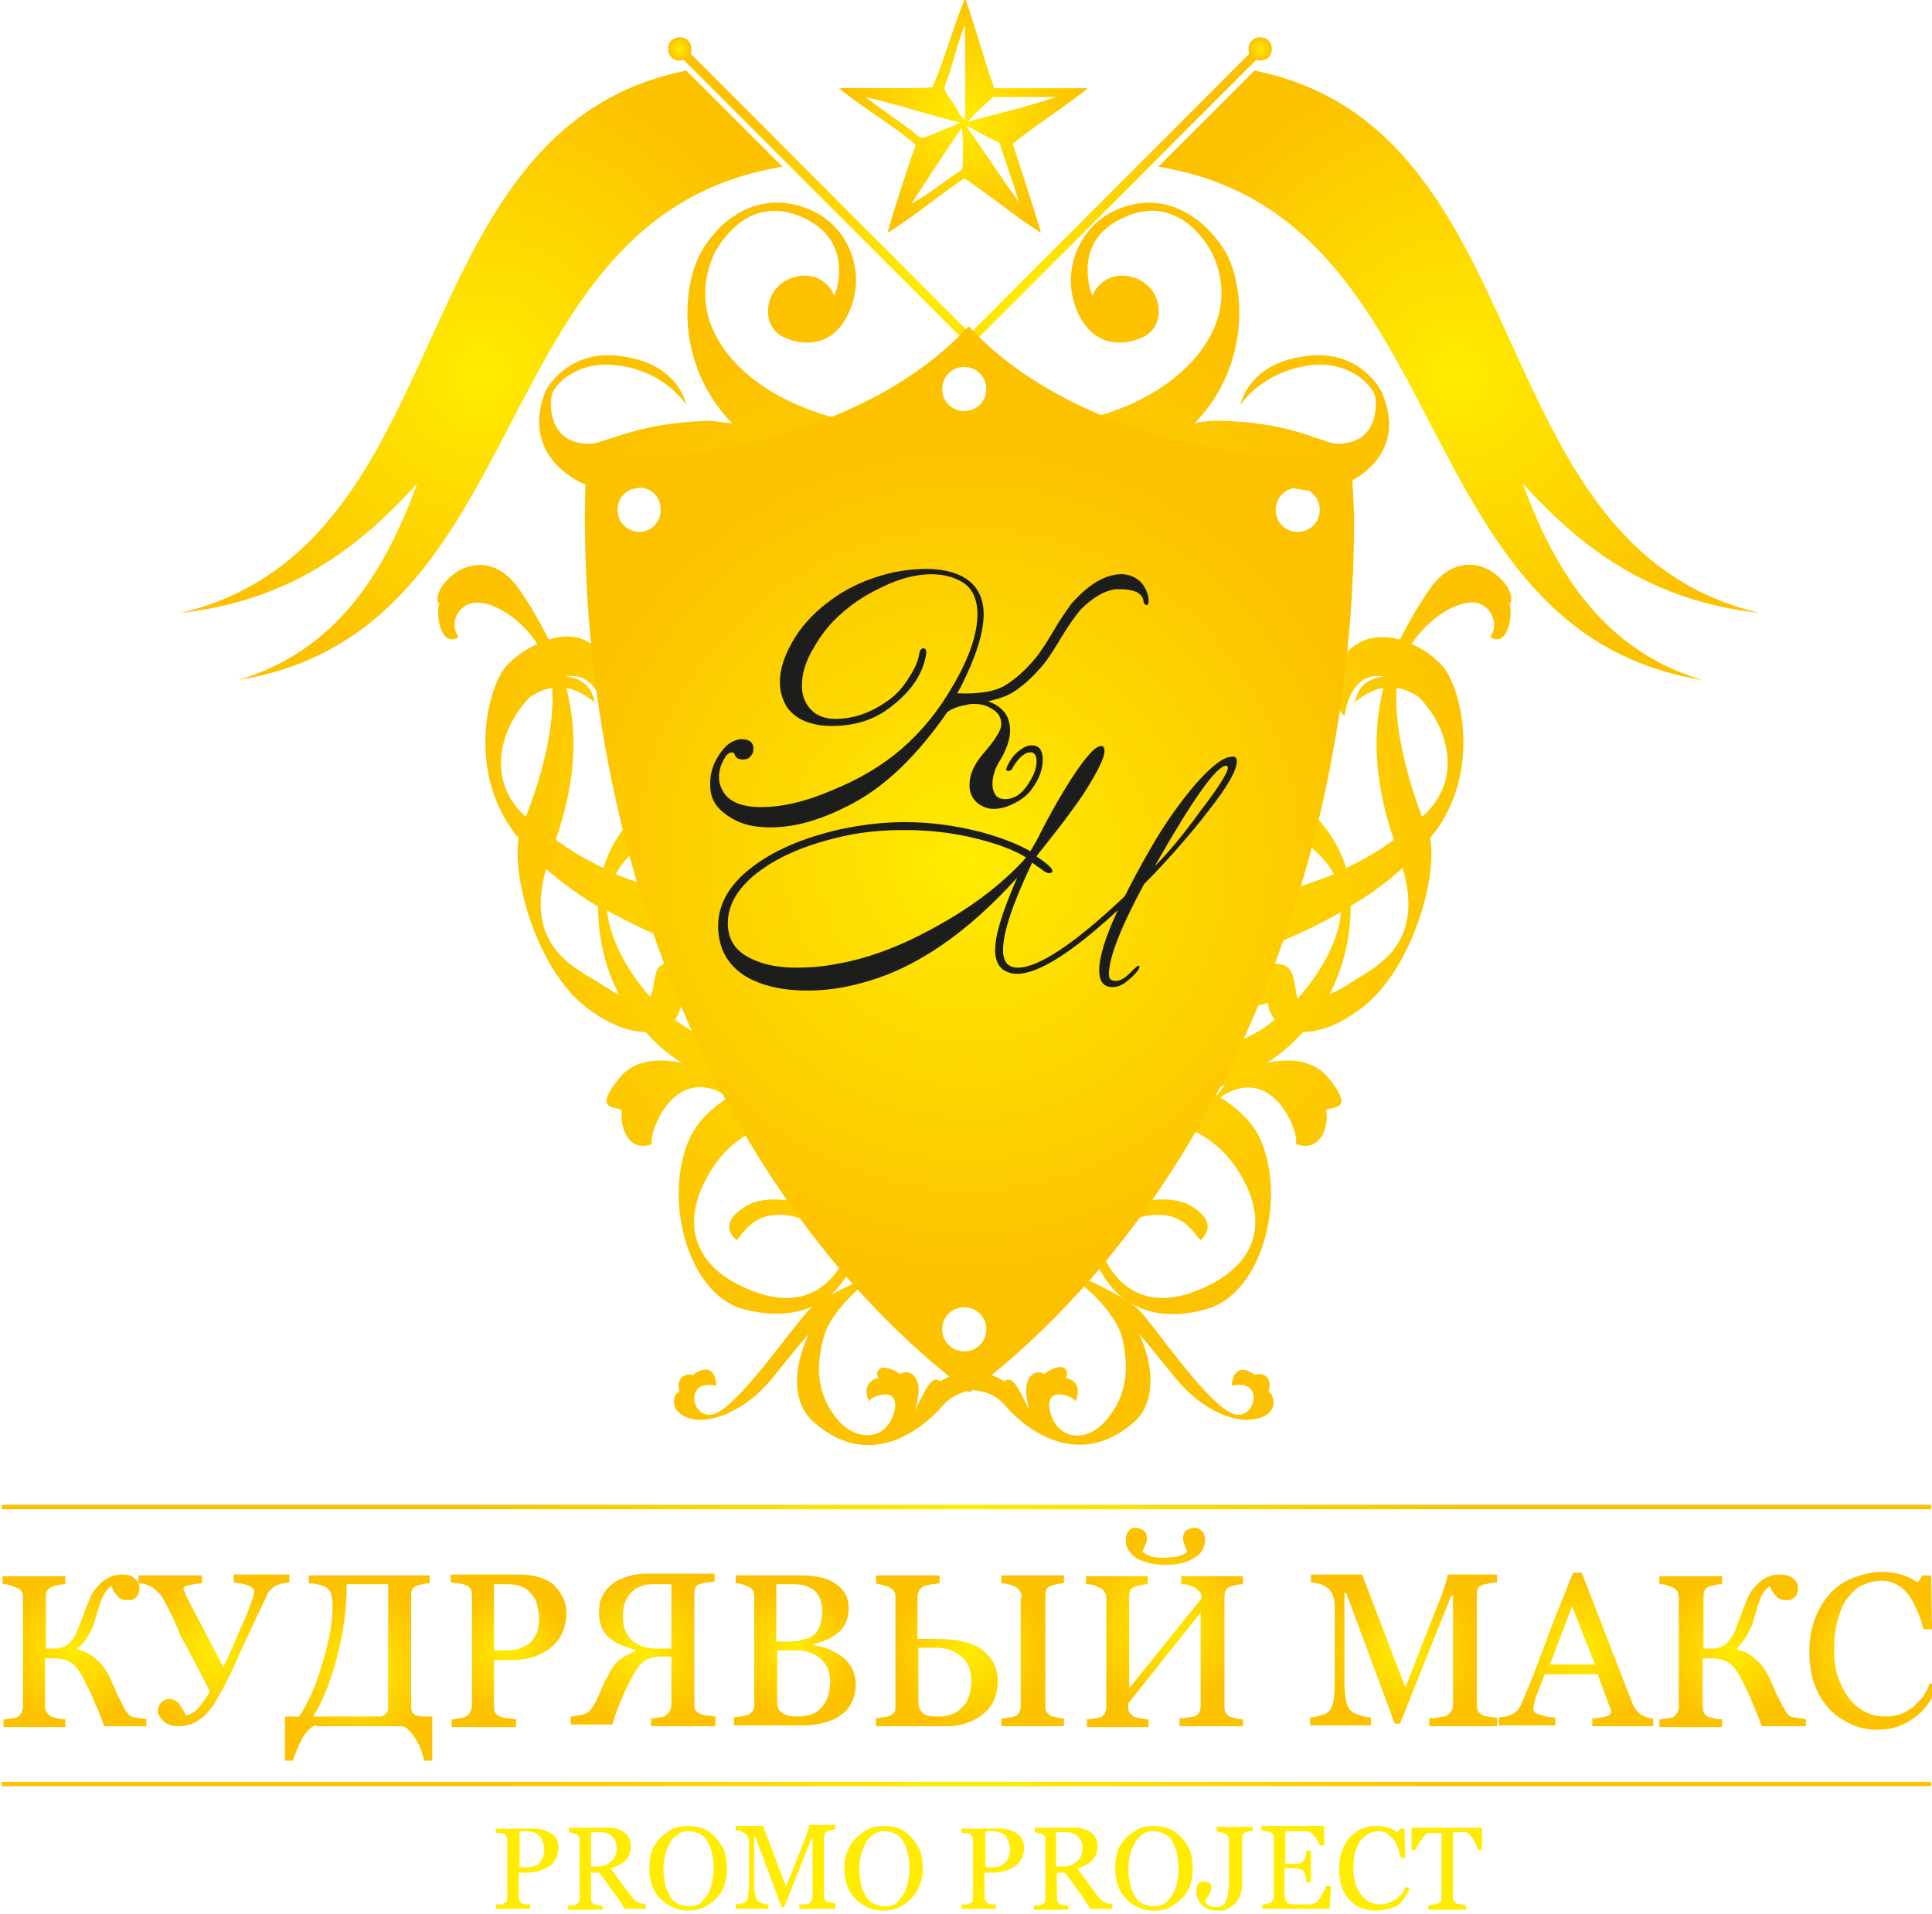 <?xml version="1.0" encoding="UTF-8"?> <!-- Generator: Adobe Illustrator 22.1.0, SVG Export Plug-In . SVG Version: 6.00 Build 0) --> <svg xmlns="http://www.w3.org/2000/svg" xmlns:xlink="http://www.w3.org/1999/xlink" id="Layer_1" x="0px" y="0px" viewBox="0 0 219 217" style="enable-background:new 0 0 219 217;" xml:space="preserve"> <style type="text/css"> .st0{fill-rule:evenodd;clip-rule:evenodd;fill:url(#SVGID_1_);} .st1{fill-rule:evenodd;clip-rule:evenodd;fill:url(#SVGID_2_);} .st2{fill-rule:evenodd;clip-rule:evenodd;fill:url(#SVGID_3_);} .st3{fill-rule:evenodd;clip-rule:evenodd;fill:url(#SVGID_4_);} .st4{fill-rule:evenodd;clip-rule:evenodd;fill:url(#SVGID_5_);} .st5{fill-rule:evenodd;clip-rule:evenodd;fill:url(#SVGID_6_);} .st6{fill-rule:evenodd;clip-rule:evenodd;fill:url(#SVGID_7_);} .st7{fill-rule:evenodd;clip-rule:evenodd;fill:url(#SVGID_8_);} .st8{fill-rule:evenodd;clip-rule:evenodd;fill:url(#SVGID_9_);} .st9{fill-rule:evenodd;clip-rule:evenodd;fill:url(#SVGID_10_);} .st10{fill-rule:evenodd;clip-rule:evenodd;fill:url(#SVGID_11_);} .st11{fill-rule:evenodd;clip-rule:evenodd;fill:url(#SVGID_12_);} .st12{fill-rule:evenodd;clip-rule:evenodd;fill:url(#SVGID_13_);} .st13{fill-rule:evenodd;clip-rule:evenodd;fill:url(#SVGID_14_);} .st14{fill-rule:evenodd;clip-rule:evenodd;fill:url(#SVGID_15_);} .st15{fill-rule:evenodd;clip-rule:evenodd;fill:url(#SVGID_16_);} .st16{fill-rule:evenodd;clip-rule:evenodd;fill:url(#SVGID_17_);} .st17{fill-rule:evenodd;clip-rule:evenodd;fill:url(#SVGID_18_);} .st18{fill-rule:evenodd;clip-rule:evenodd;fill:url(#SVGID_19_);} .st19{fill-rule:evenodd;clip-rule:evenodd;fill:url(#SVGID_20_);} .st20{fill-rule:evenodd;clip-rule:evenodd;fill:url(#SVGID_21_);} .st21{fill-rule:evenodd;clip-rule:evenodd;fill:url(#SVGID_22_);} .st22{fill-rule:evenodd;clip-rule:evenodd;fill:#1D1D1B;} .st23{fill-rule:evenodd;clip-rule:evenodd;fill:url(#SVGID_23_);} .st24{fill-rule:evenodd;clip-rule:evenodd;fill:#FFEC00;} </style> <g> <radialGradient id="SVGID_1_" cx="113.322" cy="202.219" r="56.961" gradientTransform="matrix(0.978 0 0 1 -1.23 0)" gradientUnits="userSpaceOnUse"> <stop offset="0" style="stop-color:#FFEC00"></stop> <stop offset="1" style="stop-color:#FCC200"></stop> </radialGradient> <rect x="0.2" y="202" class="st0" width="218.7" height="0.5"></rect> </g> <radialGradient id="SVGID_2_" cx="8.404" cy="187.077" r="8.214" gradientUnits="userSpaceOnUse"> <stop offset="0" style="stop-color:#FFEC00"></stop> <stop offset="1" style="stop-color:#FCC200"></stop> </radialGradient> <path class="st1" d="M16.5,195.7h-4.7c-0.3-0.9-0.6-1.8-1-2.5c-0.3-0.8-0.6-1.5-1-2.2c-0.5-1.2-1.1-2-1.6-2.4 c-0.5-0.4-1.3-0.6-2.2-0.6H5.1v5.4c0,0.3,0,0.5,0.2,0.7c0.1,0.2,0.3,0.4,0.5,0.5c0.1,0.1,0.4,0.1,0.7,0.2c0.3,0.1,0.6,0.1,0.9,0.1 v0.9H0.4v-0.9c0.2,0,0.5,0,0.8-0.1c0.4,0,0.6-0.1,0.7-0.1c0.2-0.1,0.4-0.3,0.5-0.5c0.1-0.2,0.2-0.4,0.2-0.7v-12.3 c0-0.3,0-0.5-0.1-0.7c-0.1-0.2-0.3-0.4-0.6-0.5c-0.2-0.1-0.5-0.2-0.8-0.3c-0.3-0.1-0.6-0.1-0.8-0.1v-0.9h7.1v0.9 c-0.2,0-0.5,0-0.8,0.1c-0.3,0.1-0.6,0.1-0.7,0.2c-0.3,0.1-0.5,0.3-0.6,0.5c-0.1,0.2-0.1,0.5-0.1,0.7v5.8h1.1c0.3,0,0.6-0.1,0.9-0.2 c0.3-0.1,0.6-0.3,0.8-0.6c0.3-0.3,0.6-0.8,0.8-1.3c0.2-0.5,0.4-1.1,0.7-1.8c0.2-0.7,0.5-1.3,0.7-1.8c0.2-0.6,0.6-1.1,1.1-1.6 c0.3-0.3,0.7-0.6,1.1-0.8c0.4-0.2,0.9-0.3,1.4-0.3c0.3,0,0.6,0,0.9,0.1c0.2,0.1,0.5,0.2,0.6,0.4c0.2,0.1,0.3,0.3,0.4,0.5 c0.1,0.2,0.1,0.4,0.1,0.6c0,0.2,0,0.3-0.1,0.5c-0.1,0.2-0.1,0.3-0.2,0.4c-0.1,0.1-0.2,0.2-0.4,0.3c-0.1,0.1-0.3,0.1-0.6,0.1 c-0.3,0-0.5,0-0.7-0.1c-0.2-0.1-0.4-0.2-0.5-0.4c-0.1-0.1-0.3-0.3-0.4-0.5c-0.1-0.2-0.2-0.4-0.3-0.6c-0.2,0.2-0.4,0.3-0.6,0.6 c-0.1,0.2-0.3,0.5-0.4,0.7c-0.1,0.3-0.2,0.5-0.3,0.8c-0.1,0.3-0.2,0.6-0.3,1c-0.1,0.3-0.2,0.6-0.3,1c-0.1,0.4-0.3,0.7-0.4,1 c-0.2,0.3-0.4,0.7-0.6,1c-0.2,0.3-0.5,0.7-0.9,0.9v0.2c0.9,0.2,1.6,0.6,2.2,1.2c0.6,0.5,1.1,1.2,1.5,2.1c0.2,0.5,0.5,1,0.7,1.6 c0.3,0.6,0.5,1,0.7,1.4c0.2,0.5,0.5,0.9,0.7,1.1c0.2,0.2,0.5,0.3,0.7,0.3c0.2,0,0.4,0.1,0.7,0.1c0.2,0,0.5,0.1,0.6,0.1V195.7z"></path> <radialGradient id="SVGID_3_" cx="24.314" cy="187.27" r="8.717" gradientUnits="userSpaceOnUse"> <stop offset="0" style="stop-color:#FFEC00"></stop> <stop offset="1" style="stop-color:#FCC200"></stop> </radialGradient> <path class="st2" d="M18.4,181.1c-0.1-0.2-0.3-0.4-0.5-0.6c-0.2-0.2-0.4-0.4-0.7-0.6c-0.2-0.1-0.5-0.2-0.7-0.3 c-0.3-0.1-0.5-0.1-0.8-0.1v-0.9h7.2v0.9c-0.5,0-1,0.1-1.4,0.2c-0.5,0.1-0.7,0.2-0.7,0.4c0,0.1,0,0.2,0.1,0.3 c0.1,0.1,0.1,0.2,0.1,0.3c0.3,0.6,0.8,1.6,1.5,2.9c0.7,1.3,1.6,3.1,2.8,5.4c0.5-1,1-2.1,1.5-3.3c0.5-1.2,1-2.2,1.3-3 c0.3-0.8,0.5-1.4,0.6-1.7c0.1-0.3,0.1-0.5,0.1-0.6c0-0.2-0.1-0.3-0.2-0.4c-0.2-0.1-0.3-0.2-0.6-0.3c-0.2-0.1-0.5-0.1-0.7-0.2 c-0.3,0-0.5-0.1-0.8-0.1v-0.9h6.3v0.9c-0.2,0-0.5,0.1-0.8,0.1c-0.3,0.1-0.6,0.2-0.8,0.3c-0.3,0.2-0.5,0.4-0.7,0.6 c-0.2,0.2-0.3,0.6-0.5,1c-0.6,1.3-1.4,2.9-2.3,4.9c-0.9,2-1.6,3.6-2.1,4.5c-0.5,1-1,1.8-1.4,2.5c-0.5,0.6-0.9,1.2-1.4,1.5 c-0.5,0.4-0.9,0.6-1.3,0.7c-0.4,0.1-0.8,0.2-1.3,0.2c-0.6,0-1.2-0.2-1.6-0.5c-0.4-0.4-0.7-0.8-0.7-1.2c0-0.4,0.1-0.7,0.4-1 c0.2-0.3,0.6-0.4,0.9-0.4c0.3,0,0.5,0.1,0.7,0.2c0.2,0.1,0.4,0.3,0.5,0.5c0.1,0.2,0.3,0.4,0.4,0.6c0.1,0.2,0.2,0.4,0.3,0.6 c0.6-0.2,1.1-0.5,1.5-1c0.4-0.5,0.8-1.1,1.2-1.7c-1-2-2.1-4.1-3.3-6.3C19.6,183.2,18.8,181.8,18.4,181.1z"></path> <radialGradient id="SVGID_4_" cx="40.627" cy="189.133" r="8.725" gradientUnits="userSpaceOnUse"> <stop offset="0" style="stop-color:#FFEC00"></stop> <stop offset="1" style="stop-color:#FCC200"></stop> </radialGradient> <path class="st3" d="M35.9,195.6c-0.3,0-0.6,0.2-0.9,0.5c-0.3,0.3-0.6,0.7-0.8,1.1c-0.2,0.4-0.4,0.8-0.6,1.3 c-0.2,0.5-0.3,0.8-0.4,1.1h-0.9v-5h1.6c1-1.5,1.9-3.4,2.6-5.9c0.8-2.5,1.2-4.7,1.2-6.7c0-0.6-0.1-1.1-0.2-1.4 c-0.1-0.3-0.3-0.5-0.6-0.7c-0.2-0.1-0.5-0.2-1-0.3c-0.4-0.1-0.7-0.1-0.9-0.1v-0.9h13.7v0.9c-0.2,0-0.5,0-0.8,0.1 c-0.3,0.1-0.6,0.1-0.7,0.2c-0.3,0.1-0.5,0.3-0.5,0.5c-0.1,0.2-0.1,0.5-0.1,0.7v12.4c0,0.4,0.1,0.8,0.3,0.9c0.2,0.2,0.6,0.3,1.1,0.3 h1v5h-0.9c-0.1-0.3-0.2-0.7-0.3-1c-0.1-0.4-0.3-0.8-0.6-1.3c-0.2-0.4-0.5-0.8-0.8-1.1c-0.3-0.3-0.6-0.5-0.9-0.5H35.9L35.9,195.6z M44,193.5L44,193.5v-13.9h-4.7c0,2.9-0.4,5.6-1.1,8.3c-0.7,2.7-1.6,4.9-2.7,6.7h7.4c0.4,0,0.7-0.1,0.8-0.3 C43.9,194.2,44,193.9,44,193.5z"></path> <radialGradient id="SVGID_5_" cx="57.65" cy="187.151" r="6.894" gradientUnits="userSpaceOnUse"> <stop offset="0" style="stop-color:#FFEC00"></stop> <stop offset="1" style="stop-color:#FCC200"></stop> </radialGradient> <path class="st4" d="M64.2,182.8c0,0.9-0.2,1.7-0.5,2.4c-0.3,0.7-0.8,1.2-1.4,1.7c-0.6,0.4-1.3,0.8-2,1c-0.7,0.2-1.5,0.3-2.3,0.3H56 v5.2c0,0.3,0,0.5,0.1,0.7c0.1,0.2,0.3,0.4,0.6,0.5c0.1,0.1,0.4,0.1,0.8,0.2c0.4,0,0.7,0.1,1,0.1v0.9h-7.3v-0.9c0.2,0,0.5,0,0.8-0.1 c0.4,0,0.6-0.1,0.8-0.2c0.2-0.1,0.4-0.3,0.5-0.5c0.1-0.2,0.2-0.5,0.2-0.8v-12.3c0-0.3,0-0.5-0.1-0.8c-0.1-0.2-0.3-0.4-0.6-0.5 c-0.3-0.1-0.6-0.2-0.9-0.2c-0.3,0-0.6-0.1-0.8-0.1v-0.9h7.8c1.6,0,2.9,0.4,3.8,1.1C63.7,180.6,64.2,181.6,64.2,182.8L64.2,182.8z M60.5,185.7L60.5,185.7c0.3-0.4,0.5-0.8,0.5-1.2c0.1-0.4,0.1-0.8,0.1-1.1c0-0.5-0.1-0.9-0.2-1.4c-0.1-0.5-0.3-0.9-0.6-1.2 c-0.3-0.4-0.6-0.7-1.1-0.9c-0.5-0.2-1-0.3-1.7-0.3H56v7.5h1.2c0.9,0,1.6-0.1,2.1-0.4C59.9,186.5,60.3,186.1,60.5,185.7z"></path> <radialGradient id="SVGID_6_" cx="72.82" cy="187.151" r="8.316" gradientUnits="userSpaceOnUse"> <stop offset="0" style="stop-color:#FFEC00"></stop> <stop offset="1" style="stop-color:#FCC200"></stop> </radialGradient> <path class="st5" d="M81,195.7h-7.2v-0.9c0.2,0,0.5,0,0.8-0.1c0.4,0,0.6-0.1,0.8-0.2c0.2-0.1,0.4-0.3,0.5-0.5 c0.1-0.2,0.2-0.5,0.2-0.8v-5.4h-1.1c-0.9,0-1.6,0.2-2.1,0.6c-0.5,0.4-1,1.2-1.6,2.4c-0.4,0.8-0.7,1.5-1,2.2 c-0.3,0.7-0.6,1.5-0.9,2.5h-4.7v-0.9c0.2,0,0.4,0,0.6-0.1c0.2,0,0.5-0.1,0.7-0.1c0.3-0.1,0.6-0.2,0.8-0.4c0.2-0.2,0.4-0.5,0.7-1 c0.2-0.5,0.5-1,0.7-1.6c0.3-0.6,0.5-1.1,0.7-1.4c0.4-0.8,0.8-1.4,1.3-1.8c0.5-0.4,1.1-0.7,1.8-1v-0.2c-0.6-0.1-1.1-0.3-1.6-0.5 c-0.5-0.2-0.9-0.5-1.3-0.8c-0.4-0.3-0.7-0.8-0.9-1.2c-0.2-0.5-0.3-1-0.3-1.7c0-0.7,0.1-1.4,0.4-1.9c0.3-0.6,0.7-1,1.2-1.4 c0.5-0.4,1.1-0.6,1.7-0.8c0.6-0.2,1.3-0.3,2.1-0.3H81v0.9c-0.2,0-0.5,0.1-0.9,0.1c-0.4,0.1-0.6,0.1-0.8,0.2 c-0.3,0.1-0.5,0.3-0.5,0.5c-0.1,0.2-0.1,0.5-0.1,0.7v12.3c0,0.3,0,0.5,0.1,0.7c0.1,0.2,0.3,0.4,0.6,0.5c0.1,0.1,0.4,0.1,0.8,0.2 c0.4,0,0.7,0.1,0.9,0.1V195.7L81,195.7z M76.1,186.9L76.1,186.9v-7.3H74c-1,0-1.9,0.3-2.5,1c-0.6,0.7-0.9,1.5-0.9,2.6 c0,1.2,0.3,2.1,1.1,2.8c0.7,0.6,1.6,0.9,2.8,0.9H76.1z"></path> <radialGradient id="SVGID_7_" cx="90.113" cy="187.151" r="7.185" gradientUnits="userSpaceOnUse"> <stop offset="0" style="stop-color:#FFEC00"></stop> <stop offset="1" style="stop-color:#FCC200"></stop> </radialGradient> <path class="st6" d="M95.3,187.7c0.5,0.3,0.9,0.8,1.2,1.3c0.3,0.5,0.5,1.2,0.5,2c0,0.8-0.2,1.5-0.5,2.1c-0.3,0.6-0.8,1.1-1.3,1.4 c-0.5,0.4-1.1,0.6-1.8,0.8c-0.7,0.2-1.4,0.3-2.1,0.3h-8.1v-0.9c0.2,0,0.5-0.1,0.8-0.1c0.4-0.1,0.6-0.1,0.8-0.2 c0.2-0.1,0.4-0.3,0.5-0.4c0.1-0.2,0.2-0.4,0.2-0.7v-12.2c0-0.3,0-0.5-0.1-0.7c-0.1-0.2-0.3-0.4-0.5-0.5c-0.2-0.1-0.5-0.2-0.8-0.3 c-0.3-0.1-0.5-0.1-0.7-0.1v-0.9h7.8c0.6,0,1.2,0.1,1.7,0.2c0.6,0.1,1.1,0.3,1.6,0.6c0.5,0.3,0.9,0.7,1.2,1.1 c0.3,0.5,0.5,1.1,0.5,1.8c0,0.6-0.1,1.1-0.3,1.6c-0.2,0.5-0.5,0.9-0.9,1.2c-0.4,0.3-0.8,0.6-1.3,0.8c-0.5,0.2-1,0.4-1.5,0.5v0.1 c0.5,0.1,1,0.2,1.6,0.4C94.3,187.1,94.8,187.4,95.3,187.7L95.3,187.7z M92.4,185.2L92.4,185.2c0.3-0.3,0.5-0.7,0.6-1.1 c0.1-0.4,0.2-0.9,0.2-1.5c0-0.9-0.3-1.7-0.8-2.2c-0.5-0.5-1.3-0.8-2.4-0.8c-0.3,0-0.6,0-1,0c-0.4,0-0.7,0-1,0v6.5h1.5 c0.7,0,1.2-0.1,1.7-0.3C91.7,185.8,92.1,185.5,92.4,185.2L92.4,185.2z M94.1,190.6L94.1,190.6c0-1-0.3-1.8-1-2.5 c-0.7-0.6-1.6-1-2.9-1c-0.5,0-0.9,0-1.3,0c-0.3,0-0.6,0-0.8,0v6c0,0.5,0.2,0.9,0.6,1.1c0.4,0.3,1,0.4,1.7,0.4c1.2,0,2.1-0.3,2.7-1 C93.7,193,94.1,191.9,94.1,190.6z"></path> <radialGradient id="SVGID_8_" cx="109.943" cy="187.151" r="8.884" gradientUnits="userSpaceOnUse"> <stop offset="0" style="stop-color:#FFEC00"></stop> <stop offset="1" style="stop-color:#FCC200"></stop> </radialGradient> <path class="st7" d="M113.1,190.6c0,0.9-0.2,1.6-0.5,2.3c-0.3,0.6-0.8,1.2-1.4,1.6c-0.5,0.4-1.2,0.7-1.8,0.9 c-0.7,0.2-1.4,0.3-2.1,0.3h-8v-0.9c0.2,0,0.5-0.1,0.8-0.1c0.4-0.1,0.6-0.1,0.8-0.2c0.2-0.1,0.4-0.3,0.5-0.4c0.1-0.2,0.1-0.4,0.1-0.7 v-12.2c0-0.3,0-0.5-0.1-0.7c-0.1-0.2-0.3-0.4-0.5-0.5c-0.2-0.1-0.4-0.2-0.8-0.3c-0.3-0.1-0.6-0.1-0.8-0.2v-0.9h7.2v0.9 c-0.2,0-0.5,0.1-0.9,0.1c-0.4,0.1-0.6,0.1-0.8,0.2c-0.3,0.1-0.5,0.3-0.6,0.5c-0.1,0.2-0.2,0.5-0.2,0.7v4.8c0.4,0,0.8,0,1.2,0 c0.4,0,0.8,0,1.1,0c0.9,0,1.7,0.1,2.5,0.2c0.8,0.2,1.5,0.4,2.2,0.8c0.6,0.4,1.1,0.9,1.5,1.5C112.9,189,113.1,189.8,113.1,190.6 L113.1,190.6z M110.1,190.4L110.1,190.4c0-1.1-0.4-2-1.1-2.6c-0.7-0.6-1.7-1-2.9-1c-0.5,0-1,0-1.3,0c-0.3,0-0.6,0-0.7,0v6.2 c0,0.5,0.2,0.9,0.5,1.2c0.3,0.3,0.9,0.4,1.8,0.4c1.2,0,2.1-0.4,2.7-1.1C109.8,192.9,110.1,191.8,110.1,190.4L110.1,190.4z M115.8,181.1L115.8,181.1c0-0.3,0-0.5-0.2-0.7c-0.1-0.2-0.3-0.4-0.5-0.5c-0.2-0.1-0.5-0.2-0.8-0.3c-0.3-0.1-0.6-0.1-0.8-0.1v-0.9 h7.1v0.9c-0.2,0-0.5,0-0.8,0.1c-0.3,0.1-0.6,0.1-0.7,0.2c-0.3,0.1-0.5,0.3-0.5,0.5c-0.1,0.2-0.1,0.5-0.1,0.7v12.3 c0,0.3,0,0.5,0.1,0.7c0.1,0.2,0.3,0.4,0.5,0.5c0.1,0.1,0.4,0.1,0.7,0.2c0.3,0.1,0.6,0.1,0.8,0.1v0.9h-7.1v-0.9c0.2,0,0.5,0,0.8-0.1 c0.4,0,0.6-0.1,0.7-0.1c0.2-0.1,0.4-0.2,0.5-0.4c0.1-0.2,0.2-0.4,0.2-0.8V181.1z"></path> <radialGradient id="SVGID_9_" cx="131.876" cy="184.464" r="9.249" gradientUnits="userSpaceOnUse"> <stop offset="0" style="stop-color:#FFEC00"></stop> <stop offset="1" style="stop-color:#FCC200"></stop> </radialGradient> <path class="st8" d="M140.7,195.7h-7v-0.9c0.2,0,0.5,0,0.9-0.1c0.4,0,0.6-0.1,0.8-0.1c0.2-0.1,0.4-0.2,0.5-0.4 c0.1-0.2,0.2-0.4,0.2-0.8v-10.6l-8.2,10.3v0.3c0,0.3,0,0.5,0.1,0.7c0.1,0.2,0.3,0.3,0.5,0.5c0.1,0.1,0.4,0.1,0.8,0.2 c0.4,0.1,0.7,0.1,0.9,0.1v0.9h-7v-0.9c0.2,0,0.5,0,0.8-0.1c0.4,0,0.6-0.1,0.7-0.1c0.2-0.1,0.4-0.2,0.5-0.4c0.1-0.2,0.2-0.4,0.2-0.8 v-12.3c0-0.3,0-0.5-0.2-0.7c-0.1-0.2-0.3-0.4-0.5-0.5c-0.2-0.1-0.5-0.2-0.8-0.3c-0.3-0.1-0.6-0.1-0.8-0.1v-0.9h7v0.9 c-0.2,0-0.5,0-0.8,0.1c-0.3,0.1-0.6,0.1-0.7,0.2c-0.3,0.1-0.5,0.3-0.5,0.5c-0.1,0.2-0.1,0.5-0.1,0.7v10.3l8.2-10.2 c0-0.3,0-0.5-0.2-0.7c-0.1-0.2-0.3-0.3-0.5-0.5c-0.2-0.1-0.5-0.2-0.8-0.3c-0.4-0.1-0.6-0.1-0.8-0.1v-0.9h7v0.9c-0.2,0-0.5,0-0.8,0.1 c-0.3,0.1-0.6,0.1-0.7,0.2c-0.3,0.1-0.4,0.3-0.5,0.5c-0.1,0.2-0.1,0.5-0.1,0.7v12.3c0,0.3,0,0.5,0.1,0.7c0.1,0.2,0.3,0.4,0.5,0.5 c0.1,0.1,0.4,0.1,0.7,0.2c0.3,0.1,0.6,0.1,0.8,0.1V195.7L140.7,195.7z M134.6,175.9L134.6,175.9c-0.1-0.2-0.2-0.4-0.3-0.7 c-0.1-0.3-0.2-0.5-0.2-0.8c0-0.4,0.1-0.7,0.4-0.9c0.3-0.2,0.6-0.3,0.9-0.3c0.3,0,0.6,0.1,0.9,0.4c0.2,0.3,0.3,0.6,0.3,1 c0,0.3-0.1,0.6-0.2,0.9c-0.2,0.4-0.4,0.7-0.7,0.9c-0.4,0.3-0.8,0.5-1.4,0.7c-0.5,0.2-1.3,0.3-2.2,0.3c-0.8,0-1.6-0.1-2.2-0.3 c-0.6-0.2-1.1-0.4-1.4-0.7c-0.3-0.3-0.6-0.6-0.7-0.9c-0.2-0.3-0.2-0.6-0.2-0.9c0-0.4,0.1-0.7,0.3-1c0.2-0.3,0.5-0.4,0.8-0.4 c0.3,0,0.6,0.1,0.9,0.3c0.3,0.2,0.4,0.5,0.4,0.9c0,0.2,0,0.5-0.2,0.8c-0.1,0.3-0.2,0.5-0.3,0.7c0.3,0.3,0.7,0.5,1.2,0.6 c0.5,0.1,0.9,0.1,1.3,0.1c0.4,0,0.8-0.1,1.3-0.1C133.8,176.4,134.3,176.2,134.6,175.9z"></path> <radialGradient id="SVGID_10_" cx="158.96" cy="187.151" r="8.855" gradientUnits="userSpaceOnUse"> <stop offset="0" style="stop-color:#FFEC00"></stop> <stop offset="1" style="stop-color:#FCC200"></stop> </radialGradient> <path class="st9" d="M169.5,195.7H162v-0.9c0.3,0,0.6,0,1.1-0.1c0.4-0.1,0.7-0.1,0.9-0.2c0.2-0.2,0.4-0.3,0.5-0.5 c0.1-0.2,0.2-0.4,0.2-0.7v-12.4h-0.2l-5.8,14.5h-0.6l-5.5-14.8h-0.2v10.1c0,1,0.1,1.7,0.2,2.2c0.1,0.5,0.3,0.9,0.6,1.1 c0.2,0.2,0.5,0.3,1.1,0.5c0.6,0.2,0.9,0.2,1.1,0.2v0.9h-6.9v-0.9c0.4,0,0.7-0.1,1.1-0.2c0.4-0.1,0.7-0.2,0.9-0.4 c0.3-0.2,0.5-0.6,0.6-1c0.1-0.5,0.2-1.2,0.2-2.3v-8.7c0-0.5-0.1-0.9-0.2-1.2c-0.1-0.3-0.3-0.6-0.5-0.8c-0.3-0.2-0.6-0.4-0.9-0.5 c-0.4-0.1-0.7-0.2-1.1-0.2v-0.9h5.8l4.9,12.8l4.2-10.7c0.1-0.4,0.3-0.8,0.4-1.2c0.1-0.4,0.2-0.7,0.2-0.9h5.6v0.9 c-0.2,0-0.5,0-0.9,0.1c-0.4,0.1-0.6,0.1-0.8,0.2c-0.3,0.1-0.5,0.3-0.5,0.5c-0.1,0.2-0.1,0.5-0.1,0.7v12.3c0,0.3,0,0.5,0.1,0.7 c0.1,0.2,0.3,0.4,0.5,0.5c0.1,0.1,0.4,0.2,0.8,0.2c0.4,0.1,0.7,0.1,0.9,0.1V195.7z"></path> <radialGradient id="SVGID_11_" cx="178.875" cy="187.031" r="8.779" gradientUnits="userSpaceOnUse"> <stop offset="0" style="stop-color:#FFEC00"></stop> <stop offset="1" style="stop-color:#FCC200"></stop> </radialGradient> <path class="st10" d="M187.6,195.7h-7.1v-0.9c0.6,0,1.1-0.1,1.5-0.2c0.4-0.1,0.6-0.3,0.6-0.4c0-0.1,0-0.2,0-0.3c0-0.1,0-0.2-0.1-0.3 l-1.4-3.8h-6c-0.2,0.6-0.4,1-0.6,1.5c-0.1,0.4-0.3,0.8-0.4,1.1c-0.1,0.3-0.2,0.6-0.2,0.8c0,0.2-0.1,0.4-0.1,0.5 c0,0.3,0.2,0.6,0.8,0.7c0.5,0.2,1.1,0.3,1.7,0.3v0.9h-6.4v-0.9c0.2,0,0.5-0.1,0.8-0.1c0.3-0.1,0.6-0.2,0.8-0.3 c0.3-0.2,0.6-0.4,0.7-0.7c0.2-0.2,0.3-0.6,0.5-1c0.9-2.1,1.8-4.5,2.8-7.2c1-2.7,2-5,2.8-7.1h1l5.7,14.7c0.1,0.3,0.3,0.6,0.4,0.8 c0.2,0.2,0.4,0.4,0.6,0.6c0.2,0.1,0.4,0.2,0.7,0.3c0.3,0.1,0.5,0.1,0.7,0.1V195.7L187.6,195.7z M180.8,188.7L180.8,188.7l-2.6-6.6 l-2.5,6.6H180.8z"></path> <radialGradient id="SVGID_12_" cx="196.35" cy="187.077" r="8.214" gradientUnits="userSpaceOnUse"> <stop offset="0" style="stop-color:#FFEC00"></stop> <stop offset="1" style="stop-color:#FCC200"></stop> </radialGradient> <path class="st11" d="M204.4,195.7h-4.7c-0.3-0.9-0.7-1.8-1-2.5c-0.3-0.8-0.6-1.5-1-2.2c-0.5-1.2-1.1-2-1.6-2.4 c-0.5-0.4-1.3-0.6-2.2-0.6h-0.9v5.4c0,0.3,0.1,0.5,0.1,0.7c0.1,0.2,0.3,0.4,0.5,0.5c0.1,0.1,0.4,0.1,0.7,0.2 c0.3,0.1,0.6,0.1,0.9,0.1v0.9h-7.1v-0.9c0.2,0,0.4,0,0.8-0.1c0.3,0,0.6-0.1,0.7-0.1c0.2-0.1,0.4-0.3,0.5-0.5 c0.1-0.2,0.2-0.4,0.2-0.7v-12.3c0-0.3-0.1-0.5-0.1-0.7c-0.1-0.2-0.3-0.4-0.5-0.5c-0.2-0.1-0.5-0.2-0.8-0.3c-0.3-0.1-0.6-0.1-0.8-0.1 v-0.9h7.1v0.9c-0.2,0-0.5,0-0.8,0.1c-0.3,0.1-0.6,0.1-0.7,0.2c-0.3,0.1-0.5,0.3-0.5,0.5c-0.1,0.2-0.1,0.5-0.1,0.7v5.8h1.1 c0.3,0,0.6-0.1,0.9-0.2c0.3-0.1,0.6-0.3,0.8-0.6c0.3-0.3,0.6-0.8,0.8-1.3c0.2-0.5,0.4-1.1,0.7-1.8c0.2-0.7,0.5-1.3,0.7-1.8 c0.2-0.6,0.6-1.1,1.1-1.6c0.3-0.3,0.7-0.6,1.1-0.8c0.4-0.2,0.9-0.3,1.4-0.3c0.3,0,0.6,0,0.9,0.1c0.3,0.1,0.5,0.2,0.7,0.4 c0.2,0.1,0.3,0.3,0.4,0.5c0.1,0.2,0.1,0.4,0.1,0.6c0,0.2,0,0.3-0.1,0.5c0,0.2-0.1,0.3-0.2,0.4c-0.1,0.1-0.2,0.2-0.4,0.3 c-0.1,0.1-0.3,0.1-0.6,0.1c-0.3,0-0.5,0-0.7-0.1c-0.2-0.1-0.4-0.2-0.5-0.4c-0.1-0.1-0.3-0.3-0.4-0.5c-0.1-0.2-0.2-0.4-0.3-0.6 c-0.2,0.2-0.4,0.3-0.6,0.6c-0.2,0.2-0.3,0.5-0.4,0.7c-0.1,0.3-0.2,0.5-0.3,0.8c-0.1,0.3-0.2,0.6-0.3,1c-0.1,0.3-0.2,0.6-0.3,1 c-0.1,0.4-0.3,0.7-0.4,1c-0.2,0.3-0.4,0.7-0.6,1c-0.2,0.3-0.5,0.7-0.8,0.9v0.2c0.9,0.2,1.6,0.6,2.2,1.2c0.6,0.5,1.1,1.2,1.5,2.1 c0.2,0.5,0.5,1,0.7,1.6c0.3,0.6,0.5,1,0.7,1.4c0.3,0.5,0.5,0.9,0.7,1.1c0.2,0.2,0.5,0.3,0.7,0.3c0.2,0,0.4,0.1,0.7,0.1 c0.2,0,0.4,0.1,0.6,0.1V195.7z"></path> <radialGradient id="SVGID_13_" cx="212.294" cy="187.165" r="7.536" gradientUnits="userSpaceOnUse"> <stop offset="0" style="stop-color:#FFEC00"></stop> <stop offset="1" style="stop-color:#FCC200"></stop> </radialGradient> <path class="st12" d="M212.8,196.1c-1,0-2-0.2-2.9-0.6c-0.9-0.4-1.8-1-2.5-1.7c-0.7-0.8-1.3-1.7-1.7-2.8c-0.4-1.1-0.6-2.3-0.6-3.7 c0-1.4,0.2-2.6,0.6-3.7c0.4-1.1,1-2.1,1.7-2.9c0.7-0.8,1.6-1.4,2.6-1.8c1-0.4,2.1-0.7,3.2-0.7c0.8,0,1.6,0.1,2.3,0.3 c0.7,0.2,1.3,0.5,1.9,0.9l0.5-0.8h1l0.1,6.1h-1c-0.1-0.6-0.3-1.2-0.6-1.9c-0.3-0.7-0.6-1.3-0.9-1.8c-0.4-0.5-0.8-1-1.4-1.3 c-0.5-0.3-1.1-0.5-1.8-0.5c-0.8,0-1.5,0.2-2.2,0.5c-0.7,0.3-1.2,0.9-1.7,1.5c-0.5,0.6-0.8,1.5-1.1,2.5c-0.3,1-0.4,2.1-0.4,3.3 c0,1.1,0.1,2.1,0.4,3c0.3,0.9,0.7,1.7,1.2,2.4c0.5,0.7,1.1,1.2,1.8,1.6c0.7,0.4,1.5,0.6,2.4,0.6c0.6,0,1.2-0.1,1.8-0.3 c0.5-0.2,1-0.5,1.4-0.8c0.4-0.4,0.8-0.8,1.1-1.2c0.3-0.5,0.6-0.9,0.7-1.5l0.9,0.4c-0.7,1.7-1.6,2.9-2.7,3.6 C215.7,195.7,214.3,196.1,212.8,196.1z"></path> <g> <g> <g> <radialGradient id="SVGID_14_" cx="54.566" cy="42.504" r="34.778" gradientUnits="userSpaceOnUse"> <stop offset="0" style="stop-color:#FFEC00"></stop> <stop offset="1" style="stop-color:#FCC200"></stop> </radialGradient> <path class="st13" d="M20.4,69.5c12.5-1.4,20.3-7.4,26.9-14.7C43.5,65.2,38,73.8,27,77.1c0,0,0,0,0,0 c34.4-5.6,27.4-52.6,61.7-58.2c-3.6-3.6-7.3-7.3-10.9-10.9C44.9,14.6,52.6,62,20.4,69.5z"></path> </g> <g> <radialGradient id="SVGID_15_" cx="104.841" cy="33.401" r="28.69" gradientUnits="userSpaceOnUse"> <stop offset="0" style="stop-color:#FFEC00"></stop> <stop offset="1" style="stop-color:#FCC200"></stop> </radialGradient> <polygon class="st14" points="133,60.9 132.3,61.6 76.7,6 77.4,5.2 "></polygon> <radialGradient id="SVGID_16_" cx="77.026" cy="5.588" r="1.276" gradientUnits="userSpaceOnUse"> <stop offset="0" style="stop-color:#FFEC00"></stop> <stop offset="1" style="stop-color:#FCC200"></stop> </radialGradient> <path class="st15" d="M78,4.6c0.5,0.5,0.5,1.4,0,1.9c-0.5,0.5-1.4,0.5-1.9,0c-0.5-0.5-0.5-1.4,0-1.9C76.6,4.1,77.5,4.1,78,4.6z"></path> </g> </g> <g> <g> <radialGradient id="SVGID_17_" cx="165.328" cy="42.504" r="34.779" gradientUnits="userSpaceOnUse"> <stop offset="0" style="stop-color:#FFEC00"></stop> <stop offset="1" style="stop-color:#FCC200"></stop> </radialGradient> <path class="st16" d="M199.5,69.5c-12.5-1.4-20.3-7.4-26.9-14.7c3.8,10.4,9.4,19,20.4,22.3c0,0,0,0,0,0 c-34.4-5.6-27.4-52.6-61.7-58.2c3.6-3.6,7.3-7.3,10.9-10.9C175,14.6,167.3,62,199.5,69.5z"></path> </g> <g> <radialGradient id="SVGID_18_" cx="115.057" cy="33.401" r="28.691" gradientUnits="userSpaceOnUse"> <stop offset="0" style="stop-color:#FFEC00"></stop> <stop offset="1" style="stop-color:#FCC200"></stop> </radialGradient> <polygon class="st17" points="86.9,60.9 87.6,61.6 143.2,6 142.5,5.2 "></polygon> <radialGradient id="SVGID_19_" cx="142.871" cy="5.588" r="1.276" gradientUnits="userSpaceOnUse"> <stop offset="0" style="stop-color:#FFEC00"></stop> <stop offset="1" style="stop-color:#FCC200"></stop> </radialGradient> <path class="st18" d="M141.9,4.6c-0.5,0.5-0.5,1.4,0,1.9c0.5,0.5,1.4,0.5,1.9,0c0.5-0.5,0.5-1.4,0-1.9 C143.3,4.1,142.4,4.1,141.9,4.6z"></path> </g> </g> </g> <radialGradient id="SVGID_20_" cx="110.46" cy="94.871" r="59.724" gradientUnits="userSpaceOnUse"> <stop offset="0" style="stop-color:#FFEC00"></stop> <stop offset="1" style="stop-color:#FCC200"></stop> </radialGradient> <path class="st19" d="M67.8,55.4c3.1,1,7.4-1.1,11.9-2.2c4.5-1.1,9.2-1.6,11.4,0.3c0,0-0.1-0.1-0.2-0.4c0.8,0.3,1.6,0.7,2.5,1 c1.3,0.4,3.4,0.7,6.1,1c-8.2,6.6-7.3,15.7-7.3,15.7c2.2-8.6,9.7-12.2,17.2-14c7.5,1.8,15,5.4,17.2,14c0,0,0.9-9-7.3-15.7 c2.7-0.3,4.8-0.6,6.1-1c0.9-0.3,1.7-0.6,2.5-1c-0.1,0.2-0.2,0.4-0.2,0.4c2.2-1.8,6.9-1.4,11.4-0.3c4.5,1.1,8.8,3.2,11.9,2.2 c1.8-0.4,8.9-3.5,5.6-11c0,0-2.4-5-8.8-4c-6.4,0.9-7.2,5.5-7.2,5.5s2.4-3.8,8-4.5c4.4-0.5,7,2.3,7.3,3.6c0.2,1.3,0.1,5.5-4.6,5.3 c-2.3-0.5-5.5-2.5-13.4-2.6c-0.9,0-1.8,0.1-2.5,0.3c6.7-6.9,5.6-16.3,3.3-19.8c-2.5-3.8-6.7-6.5-11.7-4.6c-5,1.9-7,7.8-4.6,12.3 c2.4,4.5,6.7,2.5,6.7,2.5c2.3-0.7,2.7-3.2,1.8-5c-1-1.8-3.2-2.6-5.1-1.9c-0.9,0.4-1.6,1.1-1.9,1.9l-0.1,0.1c0,0-2.5-6.1,3.5-8.8 c6.8-3.2,10.2,4.2,10.2,4.2c3.3,7.4-2.4,13.9-9.5,17c-6.8,2.9-12.3,2.3-18.8,4.2c-6.5-1.9-11.9-1.2-18.8-4.2c-7.1-3-12.8-9.5-9.5-17 c0,0,3.4-7.4,10.2-4.2c6,2.8,3.5,8.8,3.5,8.8l-0.1-0.1c-0.3-0.8-1-1.5-1.9-1.9c-1.9-0.7-4.1,0.1-5.1,1.9c-0.9,1.8-0.5,4.3,1.8,5 c0,0,4.3,2,6.7-2.5c2.4-4.5,0.5-10.4-4.6-12.3c-5-1.9-9.3,0.7-11.7,4.6c-2.3,3.6-3.4,12.9,3.3,19.8c-0.8-0.1-1.6-0.2-2.5-0.3 c-7.8,0.2-11.1,2.2-13.4,2.6c-4.7,0.2-4.8-4-4.6-5.3c0.2-1.4,2.9-4.1,7.3-3.6c5.6,0.6,8,4.5,8,4.5s-0.8-4.6-7.2-5.5 c-6.4-1-8.8,4-8.8,4C58.9,52,66,55.1,67.8,55.4L67.8,55.4z M85.2,136.4L85.2,136.4c0,0-4.3,1.9-1.7,4.2c0.8-0.7,2.5-4.9,9.2-1.7 c1.6-0.6,0.9-1.4,0.9-1.4S89.1,135,85.2,136.4L85.2,136.4z M134.4,136.4L134.4,136.4c-3.9-1.4-8.4,1.1-8.4,1.1s-0.7,0.8,0.9,1.4 c6.6-3.2,8.4,1,9.2,1.7C138.6,138.2,134.4,136.4,134.4,136.4L134.4,136.4z M162.4,66.3c4.6-5.6,10.1,0.7,8.7,2.2 c0.4,0.7,0,5.1-2.2,3.7c1.2-1.4,0-4.5-2.9-3.8c-1.9,0.4-4.3,2.1-6,4.6c1.4,0.6,2.6,1.5,3.5,2.5c2.2,2.5,4.4,11.9-0.9,18.9 c-0.2,0.2-0.3,0.4-0.5,0.6c0.9,4.6-2.1,14.7-7.4,19c-2.6,2.1-5.1,3-7,3c-1.2,1.3-2.5,2.5-4.1,3.5c2.3-0.5,5.1-0.5,6.9,1.6 c3.4,4.1,0.2,3.2-0.2,3.8c0.4,1.3-0.4,4.9-3.4,3.8c0.4-1.4-2.7-9.3-8.6-5.3c2.1,1.3,3.7,2.9,4.5,4.6c3.1,6.8,0.3,17.6-6,19.4 c-3.5,1-6.5,0.7-8.8-0.8c0.4,0.3,0.8,0.6,1.1,0.9c1.9,2,7,9.6,10.1,11.5c3,1.9,4.5-3.9,0.4-2.9c0.2-1.9,1.2-2.3,2.7-1.2 c0.3-0.3,2.1-0.2,1.5,1.9c0.6,0.2,1.3,2.4-1.2,3c-2.5,0.7-5.9-0.9-8.4-3.5c-1.1-1.1-3-3.7-5.1-6.1c1.5,3.1,2.1,7.3-0.3,9.8 c-7,6.4-13.5,0-14.9-1.7c-1-1.2-2.4-1.6-3.5-1.7c-1.1,0.1-2.4,0.5-3.5,1.7c-1.4,1.7-7.9,8.2-14.9,1.7c-2.5-2.5-1.8-6.7-0.3-9.8 c-2.2,2.5-4,5-5.1,6.1c-2.5,2.6-6,4.2-8.4,3.5c-2.5-0.7-1.9-2.9-1.2-3c-0.5-2,1.2-2.1,1.5-1.9c1.5-1.1,2.6-0.8,2.7,1.2 c-4.1-0.9-2.6,4.8,0.4,2.9c3-1.9,8.2-9.5,10.1-11.5c0.1-0.1,0.3-0.3,0.4-0.4c-2.2,1-4.8,1.1-7.9,0.3c-6.3-1.8-9.1-12.6-6-19.4 c0.8-1.7,2.3-3.3,4.4-4.6c-6-4.1-9.1,3.9-8.7,5.3c-2.9,1.1-3.7-2.5-3.4-3.8c-0.4-0.6-3.6,0.3-0.2-3.8c1.8-2.1,4.6-2.1,7-1.6 c-1.6-1-3-2.2-4.1-3.5c-1.9,0-4.4-0.9-7-3c-5.3-4.3-8.2-14.4-7.4-19c-0.2-0.2-0.4-0.4-0.5-0.6c-5.3-7-3.1-16.4-0.9-18.9 c0.9-1,2.2-1.9,3.5-2.5c-1.6-2.5-4.1-4.2-6-4.6c-3-0.6-4.1,2.4-2.9,3.8c-2.2,1.4-2.6-3-2.2-3.7c-1.4-1.4,4.1-7.8,8.7-2.2 c1.5,2.1,2.7,4.2,3.7,6.2c1.6-0.5,3.2-0.5,4.5,0.3c2.9,1.5,4.5,5.7,1.8,8.4c-0.5-3.7-2.4-4.9-4.4-4.5c1.3,0.1,2.9,0.7,3.3,2.9 c-0.8-0.6-1.9-1.4-3.2-1.6c1.5,5.8,0.8,11.3-1.2,17.2c1.9,1.4,3.7,2.4,5.4,3.2c2.1-6.8,8.9-10.5,9.2-7.9c1.8,0,7.1,0.2,4.9,3.3 c1.1,1.5,1.4,3.8,0.5,4.9c-0.9,1.1-2.5,3.1-3.8,2c0.9-1.8,2.1-5-0.6-6.3c-2.2-1.1-6.8,1-8.8,4.7c7.2,3,13.4,2.9,25.8,12 c9.5,7,13.4,15.7,14.9,22.2c1.5-6.5,5.4-15.2,14.9-22.2c12.3-9.1,18.6-9,25.8-12c-2-3.7-6.6-5.8-8.8-4.7c-2.7,1.4-1.4,4.5-0.6,6.3 c-1.3,1.1-3-0.9-3.8-2c-0.8-1.1-0.6-3.3,0.5-4.9c-2.2-3.1,3.2-3.3,4.9-3.3c0.3-2.6,7.1,1.2,9.2,7.9c1.7-0.8,3.5-1.8,5.4-3.2 c-2-5.9-2.6-11.4-1.2-17.2c-1.3,0.2-2.4,0.9-3.2,1.6c0.4-2.2,2-2.8,3.3-2.9c-2.1-0.4-3.9,0.8-4.5,4.5c-2.7-2.7-1.1-6.9,1.8-8.4 c1.3-0.7,3-0.7,4.5-0.3C159.7,70.5,160.9,68.4,162.4,66.3L162.4,66.3L162.4,66.3z M111.3,136.5L111.3,136.5c1.3-2.9,3.7-6.3,7.8-7.8 c2.3-0.9,4.7-1.5,7-1.7c0,0.1,0,0.1,0,0.2c-2.1,3-3.3,7.2-2.8,13c0.8,3.3,2.3,5.8,4.3,7.2c-2.4-1.6-6-3-7.7-3.8 c-3.6-1.6-3.1-1.9-3.8-3c-0.7-0.9-3.4-2.1-4.6-1c0-0.8-0.1-1.7-0.3-2.8C111.2,136.7,111.2,136.6,111.3,136.5L111.3,136.5z M101.9,128.7L101.9,128.7c4.1,1.5,6.4,4.9,7.8,7.8c0,0.1,0.1,0.2,0.1,0.4c-0.2,1.2-0.2,2.3-0.3,3.1c-1-1.6-4.1-0.3-4.8,0.7 c-0.7,1-0.2,1.3-3.8,3c-1.5,0.7-4.4,1.8-6.7,3.1c1.6-1.5,2.8-3.7,3.5-6.6c0.5-5.8-0.7-10-2.8-13c0-0.1,0-0.1,0-0.2 C97.2,127.2,99.5,127.8,101.9,128.7L101.9,128.7z M60.1,79c-3.3,3.3-5.2,9.4-0.5,13.6c1.6-4,3.3-9.9,3-14.5c0,0,0,0,0-0.1 C61.8,78.1,61,78.4,60.1,79L60.1,79L60.1,79z M68.2,111.6c0.8,0.5,1.4,0.9,2,1.2c-1.7-3.2-2.4-6.8-2.4-10c-2.1-1.3-4.1-2.7-5.9-4.3 C59.4,107.4,65.2,109.7,68.2,111.6L68.2,111.6L68.2,111.6z M74.5,109.9c0.6-1.1,2.6-1.2,8.5,0.8c4.2,1.5,10,5.1,12.9,7 c-7.4-6-15.3-9.1-18.9-10.6c-2.7-1.1-5.5-2.4-8.2-3.9c0.3,3.1,2.2,6.8,4.9,9.8C74.1,112.4,74.1,110.8,74.5,109.9L74.5,109.9 L74.5,109.9z M76.5,115.6c1.1,0.8,2.2,1.5,3.4,2.1c2.5,1.1,6.2,2.2,9.5,4.3l0.6,0.1c3-0.3,6.3,0.1,9.5,1.7 c-7.5-6.1-19.8-9.4-22.2-10.1C77.1,114.4,76.9,115.1,76.5,115.6L76.5,115.6L76.5,115.6z M81.9,123c0.3,0.4,0.7,0.8,1.1,1.3 c0.3-0.2,0.7-0.4,1.1-0.5c0,0,0,0,0,0c-0.2-0.1-0.4-0.1-0.5-0.2C83,123.4,82.5,123.2,81.9,123L81.9,123L81.9,123z M85.7,146.5 L85.7,146.5c-7.8-2.8-8.8-8.7-4.5-14.7c2.1-2.9,5.3-4.5,8.8-4.9c0.1,0,0.2,0.1,0.4,0.1c5.6,4.5,6.2,10.8,6.1,12.7 C96.4,142.3,93.6,149.3,85.7,146.5L85.7,146.5z M125.4,161L125.4,161c-2.4,2.8-5.7,2.1-6.4-1.1c-0.6-3,2.9-1.5,2.9-1 c0.4-0.9,0.6-2.3-1.1-2.7c0.4-0.4,0.2-2.3-2.5-0.4c-0.1-0.5-3-0.6-1.6,4.1c-1.2-2.3-1.8-4.1-2.9-3.3c-1-0.7-3.3-1.6-2.9-0.2 c-0.2-0.1-0.5-0.1-0.7,0c-0.2,0-0.4-0.1-0.7,0c0.3-1.3-1.9-0.5-2.9,0.2c-1.1-0.8-1.7,1.1-2.9,3.3c1.5-4.7-1.4-4.6-1.6-4.1 c-2.7-1.8-2.9,0.1-2.5,0.4c-1.7,0.4-1.5,1.8-1.1,2.7c0-0.5,3.5-2,2.9,1c-0.7,3.2-4,3.8-6.4,1.1c-2.4-2.8-2.6-6-1.6-9.5 c0.7-2.4,3.1-4.7,4.6-6c0.8-0.4,1.6-0.7,2.4-0.7c2.8-0.7,3.8-2.4,4.6-3.2c0.8-0.8,2.6-2.9,3.5-1.7c0.3,1.1-0.7,1.7-0.7,0.3 c-0.5-0.3-1.2,0.7-0.3,1.2c-0.5,0.8,0.4,1.5,1.2,0.7c0.1,0,0.5-0.1,0.8-0.3c0,0.3,0,0.5,0,0.5c0.1-0.2,0.1-0.4,0.2-0.6 c0.1-0.2,0.2-0.4,0.2-0.7c0.2-0.7,0.4-1.4,0.6-2.1c0.2,0.5,0.3,1,0.5,1.5c-0.4,0.9,0,1.4,0.4,1.6c0,0.1,0.1,0.2,0.1,0.3 c0,0,0-0.1,0-0.3c0.2,0.1,0.4,0.1,0.5,0.2c0.8,0.7,1.7,0.1,1.2-0.7c0.9-0.5,0.2-1.5-0.3-1.2c0,1.4-1,0.7-0.7-0.3 c0.8-1.2,2.7,0.9,3.4,1.7c0.8,0.8,1.8,2.5,4.6,3.2c0.8,0.1,1.6,0.3,2.4,0.7c1.5,1.2,3.9,3.6,4.6,6C128,155,127.8,158.2,125.4,161 L125.4,161z M139.7,131.8L139.7,131.8c4.4,6,3.4,11.8-4.5,14.7c-7.8,2.8-10.7-4.2-10.8-6.8c-0.1-1.9,0.5-8.2,6.1-12.7 c0.1,0,0.2-0.1,0.4-0.1C134.4,127.4,137.5,128.9,139.7,131.8L139.7,131.8z M137.9,124.2c0.4-0.4,0.7-0.9,1-1.2 c-0.5,0.2-1,0.3-1.5,0.5c-0.2,0.1-0.4,0.1-0.5,0.2c0,0,0,0,0,0C137.2,123.9,137.5,124,137.9,124.2L137.9,124.2L137.9,124.2z M141.1,117.7c1.2-0.5,2.3-1.2,3.4-2.1c-0.4-0.5-0.7-1.2-0.8-1.9c-2.5,0.7-14.7,4.1-22.2,10.1c3.2-1.6,6.5-2.1,9.5-1.7l0.6-0.1 C134.9,119.9,138.6,118.8,141.1,117.7L141.1,117.7L141.1,117.7z M147.1,113.2c2.7-3,4.7-6.7,4.9-9.8c-2.6,1.5-5.4,2.8-8.2,3.9 c-3.6,1.4-11.5,4.6-18.9,10.6c2.9-1.9,8.7-5.5,12.9-7c5.9-2.1,7.9-2,8.5-0.8C146.8,110.8,146.8,112.4,147.1,113.2L147.1,113.2 L147.1,113.2z M152.8,111.6c2.9-1.9,8.8-4.2,6.2-13.2c-1.8,1.6-3.8,3.1-5.9,4.3c0,3.3-0.7,6.8-2.4,10 C151.3,112.5,152,112.1,152.8,111.6L152.8,111.6L152.8,111.6z M160.8,79c-0.9-0.6-1.7-0.9-2.5-1c0,0,0,0,0,0.1 c-0.3,4.6,1.4,10.6,2.9,14.5C166,88.4,164.1,82.3,160.8,79L160.8,79z"></path> <g> <radialGradient id="SVGID_21_" cx="109.217" cy="13.131" r="13.577" gradientUnits="userSpaceOnUse"> <stop offset="0" style="stop-color:#FFEC00"></stop> <stop offset="1" style="stop-color:#FCC200"></stop> </radialGradient> <path class="st20" d="M109.4-0.2c1.2,3.3,2.1,6.9,3.3,10.2c3.5,0,7.4,0,10.6,0c-2.7,2.2-5.8,4.1-8.5,6.3c1.1,3.4,2.2,6.7,3.2,10.1 c-3-1.9-5.7-4.2-8.7-6.2c-2.9,2-5.8,4.4-8.7,6.2c0.9-3.2,2.1-6.8,3.2-10c-2.7-2.3-5.9-4.1-8.7-6.4c2.7-0.1,7.8,0.1,10.6-0.1 C107.1,6.7,108,3.1,109.4-0.2L109.4-0.2z M107.6,8.4L107.6,8.4c-0.2,0.6-0.6,1.3-0.5,1.7c0.1,0.6,0.8,1.3,1.1,1.8 c0.4,0.6,0.6,1.3,1.2,1.7c0-3.5,0-7,0-10.5c0-0.1-0.1-0.1-0.1-0.1C108.7,4.5,108.1,6.7,107.6,8.4L107.6,8.4z M102.9,14.5 L102.9,14.5c0.5,0.3,1.2,1.1,1.6,1.1c0.5,0,1.7-0.6,2.2-0.8c0.8-0.3,1.5-0.5,2.1-0.9c-3.6-0.9-7.2-2.1-10.7-2.9 C99.5,12.1,101.3,13.3,102.9,14.5L102.9,14.5z M112.6,11L112.6,11c-1,0.9-2.1,1.8-2.9,2.8c3.3-0.9,6.8-1.7,10-2.8 C117.3,11,114.9,11,112.6,11L112.6,11z M115.5,22.9L115.5,22.9c-0.7-2.3-1.5-4.5-2.2-6.7c-1.2-0.6-2.4-1.2-3.6-1.9 c0,0-0.1,0-0.1,0.1C111.6,17.2,113.5,20.2,115.5,22.9L115.5,22.9z M103.3,23.1L103.3,23.1c1.9-1,3.9-2.7,5.8-3.9 c0.1-1.6,0.1-3.8-0.1-4.7C107.1,17.3,105.2,20.2,103.3,23.1z"></path> </g> <radialGradient id="SVGID_22_" cx="109.795" cy="97.414" r="46.771" gradientUnits="userSpaceOnUse"> <stop offset="0" style="stop-color:#FFEC00"></stop> <stop offset="1" style="stop-color:#FCC200"></stop> </radialGradient> <path class="st21" d="M153.2,52.3h-0.3c-18.5-0.2-34.1-5.7-42.9-15.1l-0.2-0.2l-0.2,0.2c-8.8,9.4-24.4,14.9-42.9,15.1l-0.3,0 l-0.1,6.2c0,40.9,16.6,78.9,43.4,99.2l0.2,0.1l0.2-0.1c26.8-20.3,43.4-58.3,43.4-99.2L153.2,52.3L153.2,52.3z M72.5,60.3L72.5,60.3 c-1.4,0-2.5-1.1-2.5-2.5c0-1.4,1.1-2.5,2.5-2.5c1.4,0,2.4,1.1,2.4,2.5C74.9,59.2,73.8,60.3,72.5,60.3L72.5,60.3z M109.3,153.2 L109.3,153.2c-1.4,0-2.5-1.1-2.5-2.5c0-1.4,1.1-2.5,2.5-2.5c1.4,0,2.5,1.1,2.5,2.5C111.8,152.1,110.7,153.2,109.3,153.2L109.3,153.2 z M109.3,46.6L109.3,46.6c-1.4,0-2.5-1.1-2.5-2.5c0-1.4,1.1-2.5,2.5-2.5c1.4,0,2.5,1.1,2.5,2.5C111.8,45.5,110.7,46.6,109.3,46.6 L109.3,46.6z M147.1,60.3L147.1,60.3c-1.4,0-2.5-1.1-2.5-2.5c0-1.4,1.1-2.5,2.5-2.5c1.4,0,2.5,1.1,2.5,2.5 C149.6,59.2,148.5,60.3,147.1,60.3z"></path> <g> <g> <path class="st22" d="M130.2,68.2c0,0.2-0.1,0.4-0.2,0.4c-0.2,0-0.4-0.2-0.4-0.6c-0.1-0.4-0.4-0.7-0.8-0.9 c-0.5-0.2-1.1-0.3-1.7-0.3c-0.2,0-0.5,0-0.7,0c-1.3,0.2-2.6,1-3.9,2.3c-0.6,0.7-1.3,1.7-2.1,3c-0.9,1.5-1.6,2.6-2.1,3.2 c-1,1.2-2.1,2.3-3.5,3.2c-0.5,0.3-1.4,0.7-2.8,1c1.1,0.4,1.8,1,2.2,1.8c0.2,0.5,0.3,1,0.3,1.5c0,1-0.4,2.2-1.2,3.5 c-0.5,0.8-0.8,1.7-0.8,2.6c0,0.6,0.2,1.1,0.5,1.4c0.2,0.2,0.6,0.3,0.9,0.3c1,0,1.8-0.5,2.5-1.5c0.7-1,1.1-1.9,1.1-2.8 c0-0.6-0.2-0.9-0.5-1c-0.7-0.1-1.4,0.4-2.2,1.7c-0.1,0.3-0.3,0.4-0.5,0.4c-0.3,0-0.3-0.2-0.1-0.6c0.3-0.6,0.7-1.2,1.2-1.6 c0.5-0.4,1-0.7,1.5-0.7c0.2,0,0.4,0,0.6,0.1c0.5,0.2,0.7,0.8,0.7,1.5c0,1.1-0.4,2.2-1.2,3.3c-0.4,0.6-1.1,1.2-1.9,1.6 c-0.9,0.5-1.7,0.7-2.5,0.7c-0.6,0-1.1-0.2-1.6-0.5c-0.8-0.6-1.1-1.3-1.1-2.2c0-1.2,0.5-2.3,1.5-3.5c1.4-1.6,2.1-2.7,2.1-3.4 c0-0.7-0.3-1.3-1-1.7c-0.6-0.4-1.3-0.6-2-0.6c-0.3,0-0.6,0-0.9,0.1l-0.5,0.1c-0.5,0.1-1.1,0.3-1.7,0.7C104,85.6,100.5,89,96.8,91 c-3.5,1.9-6.6,2.8-9.5,2.8c-1.7,0-3.1-0.3-4.3-1c-1-0.6-1.7-1.2-2.1-2c-0.3-0.6-0.4-1.2-0.4-1.9c0-1,0.2-1.9,0.7-2.8 c0.5-0.9,1-1.5,1.6-1.9c0.4-0.2,0.8-0.4,1.2-0.4c0.9,0,1.3,0.3,1.4,0.9c0,0.4,0,0.7-0.3,1c-0.2,0.3-0.5,0.4-0.9,0.4 c-0.5,0-0.8-0.2-0.9-0.5c-0.1-0.2-0.1-0.3-0.3-0.3c-0.1,0-0.3,0-0.5,0.2c-0.2,0.1-0.4,0.5-0.6,0.9c-0.3,0.6-0.4,1.2-0.4,1.7 c0,0.5,0.1,0.9,0.3,1.3c0.6,1.4,2.1,2.1,4.5,2.1c2.3,0,5-0.6,8-1.9c3-1.2,5.7-2.8,7.9-4.7c2.2-1.9,4.2-4.3,5.9-7.3 c1.8-3.1,2.7-5.8,2.7-8c0-1.5-0.5-2.7-1.4-3.4c-1-0.7-2.3-1.1-3.8-1.1c-1.8,0-3.7,0.5-5.7,1.5c-1.9,0.9-3.4,1.9-4.8,3.2 c-1.2,1.1-2.1,2.3-2.9,3.7c-0.9,1.5-1.3,2.9-1.3,4.2c0,0.9,0.2,1.6,0.6,2.2c0.7,1.1,1.8,1.6,3.2,1.6c1.9,0,3.8-0.6,5.7-1.9 c1.1-0.7,2-1.7,2.7-2.9c0.6-0.9,1-1.8,1.1-2.6c0.1-0.4,0.2-0.6,0.5-0.6c0.2,0,0.3,0.2,0.3,0.5c-0.3,2.3-1.7,4.4-4.1,6.2 c-1.8,1.4-4,2.1-6.6,2.1c-2.3,0-4-0.7-5-2c-0.6-0.9-0.9-1.9-0.9-3c0-1.4,0.5-2.9,1.4-4.5c0.9-1.6,2.2-3.1,3.9-4.4 c1.5-1.2,3.3-2.2,5.4-2.9c2-0.7,4-1,5.9-1c2.1,0,3.8,0.5,4.9,1.4c1,0.8,1.6,2.1,1.6,3.7c0,2.2-0.9,4.9-2.6,8.3 c-0.1,0.2-0.3,0.5-0.4,0.7c2.5,0.1,4.4-0.2,5.6-1c1.1-0.7,2.2-1.7,3.2-2.9c0.6-0.7,1.3-1.8,2.2-3.3c0.8-1.4,1.5-2.3,1.9-2.9 c2.1-2.4,4.1-3.5,6-3.4c0.9,0.1,1.6,0.5,2.1,1.1C130,66.9,130.2,67.5,130.2,68.2z"></path> </g> <g> <path class="st22" d="M140.2,86.3c0,1-1,2.8-3.2,5.6c-2,2.6-4.2,5.1-6.5,7.5l-0.8,0.8c-2.7,5-4,8.4-4,10.2c0,0.6,0.2,0.8,0.8,0.8 c0.5,0,1-0.3,1.6-0.9c0.6-0.6,0.9-0.9,1-0.8c0.1,0,0.1,0.2-0.1,0.5c-0.3,0.4-0.7,0.8-1.2,1.2c-0.6,0.5-1.1,0.7-1.7,0.7 c-0.2,0-0.4,0-0.6-0.1c-0.6-0.2-0.9-0.8-0.9-1.8c0-1.5,0.7-3.8,2.1-6.8c-5.2,4.8-9,7.2-11.4,7.2c-0.5,0-0.9-0.1-1.3-0.3 c-0.8-0.4-1.2-1.2-1.2-2.4c0-1.8,0.9-4.5,2.5-8.2c-5.7,6.3-11.5,10.3-17.5,11.9c-2.1,0.6-4.2,0.9-6.3,0.9c-2.4,0-4.5-0.4-6.2-1.2 c-1.9-0.9-3.1-2.3-3.6-4c-0.2-0.7-0.3-1.4-0.3-2.1c0-2.4,1.2-4.6,3.6-6.5c2.5-2,5.9-3.5,10.3-4.5c2.4-0.5,4.8-0.8,7.3-0.8 c2.9,0,5.7,0.4,8.5,1.1c2.2,0.6,4.1,1.3,5.7,2.2l0.7-1.2c1.7-3.4,3.3-6.1,4.6-8c1.4-2,2.3-2.9,2.9-2.7c0.1,0.1,0.2,0.2,0.2,0.5 c0,0.8-0.7,2.2-2,4.3c-0.6,1-1.5,2.2-2.6,3.7c-2,2.6-3.1,3.9-3.1,4c1.2,0.8,1.8,1.3,1.8,1.7c0,0,0,0.1-0.1,0.1 c-0.2,0.2-0.6,0.1-1.2-0.4c-0.3-0.2-0.6-0.4-1-0.7c-2.2,4.6-3.3,7.9-3.3,9.9c0,1.4,0.6,2,1.7,2c2.3,0,6.4-2.7,12.1-8.1 c0.8-1.6,1.7-3.3,2.8-5.2c1.7-3,3.5-5.5,5.3-7.6c1.8-2,3.1-3,4-3C140,85.7,140.2,85.9,140.2,86.3L140.2,86.3z M116.3,97.2 L116.3,97.2c-1.3-0.8-3.1-1.5-5.5-2.1c-2.7-0.7-5.5-1-8.3-1c-2.4,0-4.7,0.2-6.9,0.7c-4.5,1-7.8,2.5-10.2,4.5 c-2,1.7-2.9,3.5-2.9,5.4c0,1.8,0.9,3.2,2.7,4c1.4,0.7,3.1,1,5.2,1c1.3,0,2.8-0.1,4.3-0.4c3.6-0.6,7.4-2,11.5-4.3 c3.8-2.1,6.7-4.3,9-6.6C115.6,98,116,97.6,116.3,97.2L116.3,97.2z M139,86.8L139,86.8c-1.1,0-3.8,3.8-8.1,11.4 c1.4-1.4,3.2-3.5,5.2-6.3c2.1-2.7,3.1-4.4,3.1-4.9C139.1,86.9,139.1,86.8,139,86.8z"></path> </g> </g> <g> <radialGradient id="SVGID_23_" cx="113.322" cy="170.812" r="56.961" gradientTransform="matrix(0.978 0 0 1 -1.23 0)" gradientUnits="userSpaceOnUse"> <stop offset="0" style="stop-color:#FFEC00"></stop> <stop offset="1" style="stop-color:#FCC200"></stop> </radialGradient> <rect x="0.2" y="170.6" class="st23" width="218.7" height="0.5"></rect> </g> <path class="st24" d="M63.3,209.4c0,0.5-0.1,0.9-0.3,1.3c-0.2,0.4-0.4,0.7-0.8,0.9c-0.3,0.2-0.7,0.4-1.1,0.5 c-0.4,0.1-0.8,0.2-1.3,0.2h-1v2.8c0,0.2,0,0.3,0.1,0.4c0,0.1,0.2,0.2,0.3,0.3c0.1,0,0.2,0.1,0.4,0.1c0.2,0,0.4,0,0.5,0v0.5h-3.9 v-0.5c0.1,0,0.3,0,0.5,0c0.2,0,0.3,0,0.4-0.1c0.1-0.1,0.2-0.1,0.3-0.2c0.1-0.1,0.1-0.2,0.1-0.4v-6.6c0-0.1,0-0.3-0.1-0.4 c0-0.1-0.1-0.2-0.3-0.3c-0.2-0.1-0.3-0.1-0.5-0.1c-0.2,0-0.3,0-0.4,0v-0.5h4.2c0.9,0,1.6,0.2,2.1,0.6 C63.1,208.2,63.3,208.8,63.3,209.4L63.3,209.4z M61.3,211L61.3,211c0.1-0.2,0.3-0.4,0.3-0.6c0-0.2,0.1-0.4,0.1-0.6 c0-0.2,0-0.5-0.1-0.8c-0.1-0.3-0.2-0.5-0.3-0.7c-0.2-0.2-0.4-0.4-0.6-0.5c-0.3-0.1-0.6-0.2-0.9-0.2h-0.9v4.1h0.7 c0.5,0,0.9-0.1,1.1-0.2C61,211.4,61.2,211.2,61.3,211z"></path> <path class="st24" d="M73.3,216.4h-2.5c-0.5-0.9-1-1.6-1.5-2.2c-0.4-0.6-0.9-1.3-1.4-1.9H67v2.9c0,0.2,0,0.3,0.1,0.4 c0,0.1,0.1,0.2,0.3,0.3c0.1,0,0.2,0.1,0.4,0.1c0.2,0,0.4,0,0.5,0v0.5h-3.9v-0.5c0.1,0,0.3,0,0.5,0c0.2,0,0.3,0,0.4-0.1 c0.1-0.1,0.2-0.1,0.3-0.2c0.1-0.1,0.1-0.2,0.1-0.4v-6.7c0-0.2,0-0.3-0.1-0.4c0-0.1-0.2-0.2-0.3-0.3c-0.1,0-0.3-0.1-0.4-0.1 c-0.2,0-0.3-0.1-0.4-0.1v-0.5h4.2c0.4,0,0.8,0,1.1,0.1c0.3,0.1,0.7,0.2,0.9,0.4c0.3,0.2,0.5,0.4,0.6,0.7c0.2,0.3,0.2,0.6,0.2,1 c0,0.4-0.1,0.7-0.2,0.9c-0.1,0.3-0.3,0.5-0.5,0.7c-0.2,0.2-0.4,0.3-0.7,0.5c-0.3,0.1-0.6,0.2-0.9,0.3c0.5,0.6,0.8,1.1,1.1,1.5 c0.3,0.4,0.7,0.9,1.1,1.5c0.2,0.3,0.4,0.4,0.5,0.6c0.2,0.1,0.3,0.2,0.5,0.3c0.1,0.1,0.2,0.1,0.4,0.1c0.2,0,0.3,0,0.4,0.1V216.4 L73.3,216.4z M69.9,209.5L69.9,209.5c0-0.6-0.2-1-0.5-1.3c-0.3-0.3-0.8-0.5-1.4-0.5H67v3.9h0.8c0.6,0,1.1-0.2,1.5-0.6 C69.7,210.7,69.9,210.2,69.9,209.5z"></path> <path class="st24" d="M81.1,208.3c0.4,0.4,0.7,0.9,1,1.5c0.2,0.6,0.3,1.3,0.3,2c0,0.7-0.1,1.4-0.3,2c-0.2,0.6-0.6,1.1-1,1.5 c-0.4,0.4-0.9,0.7-1.4,1c-0.5,0.2-1.1,0.3-1.7,0.3c-0.6,0-1.2-0.1-1.8-0.4c-0.5-0.2-1-0.6-1.4-1c-0.4-0.4-0.7-0.9-0.9-1.5 c-0.2-0.6-0.3-1.2-0.3-1.9c0-0.7,0.1-1.4,0.3-2c0.2-0.6,0.6-1.1,1-1.5c0.4-0.4,0.9-0.7,1.4-1c0.5-0.2,1.1-0.3,1.7-0.3 c0.6,0,1.2,0.1,1.7,0.3C80.3,207.5,80.7,207.9,81.1,208.3L81.1,208.3z M80.2,214.8L80.2,214.8c0.2-0.4,0.4-0.8,0.5-1.3 c0.1-0.5,0.2-1.1,0.2-1.7c0-0.6-0.1-1.2-0.2-1.7c-0.1-0.5-0.3-1-0.5-1.3c-0.2-0.4-0.5-0.7-0.9-0.9c-0.4-0.2-0.8-0.3-1.2-0.3 c-0.5,0-1,0.1-1.3,0.4c-0.4,0.2-0.7,0.6-0.9,1c-0.2,0.4-0.4,0.8-0.5,1.3c-0.1,0.5-0.2,1-0.2,1.6c0,0.6,0.1,1.2,0.2,1.7 c0.1,0.5,0.3,0.9,0.5,1.3c0.2,0.4,0.5,0.7,0.9,0.9c0.4,0.2,0.8,0.3,1.3,0.3c0.5,0,0.9-0.1,1.3-0.3C79.6,215.5,79.9,215.2,80.2,214.8 z"></path> <path class="st24" d="M94.7,216.4h-4.1v-0.5c0.1,0,0.3,0,0.6,0c0.2,0,0.4-0.1,0.5-0.1c0.1-0.1,0.2-0.2,0.3-0.3 c0.1-0.1,0.1-0.2,0.1-0.4v-6.7h-0.1l-3.1,7.8h-0.3l-3-8h-0.1v5.5c0,0.5,0,0.9,0.1,1.2c0.1,0.3,0.2,0.5,0.3,0.6 c0.1,0.1,0.3,0.2,0.6,0.3c0.3,0.1,0.5,0.1,0.6,0.1v0.5h-3.7v-0.5c0.2,0,0.4-0.1,0.6-0.1c0.2,0,0.4-0.1,0.5-0.2 c0.2-0.1,0.3-0.3,0.3-0.6c0-0.3,0.1-0.7,0.1-1.3v-4.7c0-0.3,0-0.5-0.1-0.7c-0.1-0.2-0.2-0.3-0.3-0.4c-0.1-0.1-0.3-0.2-0.5-0.3 c-0.2-0.1-0.4-0.1-0.6-0.1v-0.5h3.1l2.6,6.9l2.3-5.8c0.1-0.2,0.1-0.4,0.2-0.7c0.1-0.2,0.1-0.4,0.1-0.5h3v0.5c-0.1,0-0.3,0-0.5,0.1 c-0.2,0-0.3,0.1-0.4,0.1c-0.1,0.1-0.3,0.1-0.3,0.3c0,0.1-0.1,0.3-0.1,0.4v6.6c0,0.1,0,0.3,0.1,0.4c0,0.1,0.2,0.2,0.3,0.3 c0.1,0,0.2,0.1,0.4,0.1c0.2,0,0.4,0.1,0.5,0.1V216.4z"></path> <path class="st24" d="M103.3,208.3c0.4,0.4,0.7,0.9,1,1.5c0.2,0.6,0.3,1.3,0.3,2c0,0.7-0.1,1.4-0.4,2c-0.2,0.6-0.6,1.1-1,1.5 c-0.4,0.4-0.9,0.7-1.4,1c-0.5,0.2-1.1,0.3-1.7,0.3c-0.6,0-1.2-0.1-1.8-0.4c-0.5-0.2-1-0.6-1.4-1c-0.4-0.4-0.7-0.9-0.9-1.5 c-0.2-0.6-0.3-1.2-0.3-1.9c0-0.7,0.1-1.4,0.4-2c0.2-0.6,0.6-1.1,1-1.5c0.4-0.4,0.9-0.7,1.4-1c0.5-0.2,1.1-0.3,1.7-0.3 c0.6,0,1.2,0.1,1.7,0.3C102.5,207.5,102.9,207.9,103.3,208.3L103.3,208.3z M102.4,214.8L102.4,214.8c0.2-0.4,0.4-0.8,0.5-1.3 c0.1-0.5,0.2-1.1,0.2-1.7c0-0.6-0.1-1.2-0.2-1.7c-0.1-0.5-0.3-1-0.5-1.3c-0.2-0.4-0.5-0.7-0.9-0.9c-0.4-0.2-0.8-0.3-1.2-0.3 c-0.5,0-1,0.1-1.3,0.4c-0.4,0.2-0.7,0.6-0.9,1c-0.2,0.4-0.4,0.8-0.5,1.3c-0.1,0.5-0.2,1-0.2,1.6c0,0.6,0.1,1.2,0.2,1.7 c0.1,0.5,0.3,0.9,0.5,1.3c0.2,0.4,0.5,0.7,0.9,0.9c0.4,0.2,0.8,0.3,1.3,0.3c0.5,0,0.9-0.1,1.3-0.3 C101.8,215.5,102.1,215.2,102.4,214.8z"></path> <path class="st24" d="M116.1,209.4c0,0.5-0.1,0.9-0.3,1.3c-0.2,0.4-0.5,0.7-0.8,0.9c-0.3,0.2-0.7,0.4-1.1,0.5 c-0.4,0.1-0.8,0.2-1.3,0.2h-1v2.8c0,0.2,0,0.3,0.1,0.4c0.1,0.1,0.2,0.2,0.3,0.3c0.1,0,0.2,0.1,0.4,0.1c0.2,0,0.4,0,0.5,0v0.5H109 v-0.5c0.1,0,0.3,0,0.5,0c0.2,0,0.3,0,0.4-0.1c0.1-0.1,0.2-0.1,0.3-0.2c0.1-0.1,0.1-0.2,0.1-0.4v-6.6c0-0.1,0-0.3-0.1-0.4 c0-0.1-0.1-0.2-0.3-0.3c-0.2-0.1-0.3-0.1-0.5-0.1c-0.2,0-0.3,0-0.4,0v-0.5h4.2c0.9,0,1.6,0.2,2.1,0.6 C115.8,208.2,116.1,208.8,116.1,209.4L116.1,209.4z M114.1,211L114.1,211c0.1-0.2,0.2-0.4,0.3-0.6c0-0.2,0.1-0.4,0.1-0.6 c0-0.2,0-0.5-0.1-0.8c-0.1-0.3-0.2-0.5-0.3-0.7c-0.1-0.2-0.3-0.4-0.6-0.5c-0.3-0.1-0.6-0.2-0.9-0.2h-0.9v4.1h0.7 c0.5,0,0.8-0.1,1.1-0.2C113.7,211.4,113.9,211.2,114.1,211z"></path> <path class="st24" d="M126.1,216.4h-2.5c-0.6-0.9-1-1.6-1.5-2.2c-0.4-0.6-0.9-1.3-1.4-1.9h-0.9v2.9c0,0.2,0,0.3,0.1,0.4 c0,0.1,0.2,0.2,0.3,0.3c0.1,0,0.2,0.1,0.4,0.1c0.2,0,0.4,0,0.5,0v0.5h-3.9v-0.5c0.1,0,0.3,0,0.5,0c0.2,0,0.3,0,0.4-0.1 c0.1-0.1,0.2-0.1,0.3-0.2c0.1-0.1,0.1-0.2,0.1-0.4v-6.7c0-0.2,0-0.3-0.1-0.4c0-0.1-0.1-0.2-0.3-0.3c-0.1,0-0.2-0.1-0.4-0.1 c-0.2,0-0.3-0.1-0.4-0.1v-0.5h4.3c0.4,0,0.8,0,1.1,0.1c0.3,0.1,0.7,0.2,0.9,0.4c0.3,0.2,0.5,0.4,0.6,0.7c0.2,0.3,0.2,0.6,0.2,1 c0,0.4-0.1,0.7-0.2,0.9c-0.1,0.3-0.3,0.5-0.5,0.7c-0.2,0.2-0.4,0.3-0.7,0.5c-0.3,0.1-0.6,0.2-0.9,0.3c0.5,0.6,0.8,1.1,1.1,1.5 c0.3,0.4,0.7,0.9,1.1,1.5c0.2,0.3,0.4,0.4,0.5,0.6c0.2,0.1,0.3,0.2,0.5,0.3c0.1,0.1,0.3,0.1,0.4,0.1c0.2,0,0.3,0,0.4,0.1V216.4 L126.1,216.4z M122.7,209.5L122.7,209.5c0-0.6-0.2-1-0.5-1.3c-0.3-0.3-0.8-0.5-1.4-0.5h-1.1v3.9h0.9c0.6,0,1.1-0.2,1.5-0.6 C122.5,210.7,122.7,210.2,122.7,209.5z"></path> <path class="st24" d="M133.9,208.3c0.4,0.4,0.7,0.9,1,1.5c0.2,0.6,0.3,1.3,0.3,2c0,0.7-0.1,1.4-0.3,2c-0.2,0.6-0.6,1.1-1,1.5 c-0.4,0.4-0.9,0.7-1.4,1c-0.5,0.2-1.1,0.3-1.7,0.3c-0.6,0-1.2-0.1-1.8-0.4c-0.6-0.2-1-0.6-1.4-1c-0.4-0.4-0.7-0.9-0.9-1.5 c-0.2-0.6-0.3-1.2-0.3-1.9c0-0.7,0.1-1.4,0.3-2c0.2-0.6,0.6-1.1,1-1.5c0.4-0.4,0.9-0.7,1.4-1c0.5-0.2,1.1-0.3,1.7-0.3 c0.6,0,1.2,0.1,1.7,0.3C133,207.5,133.5,207.9,133.9,208.3L133.9,208.3z M132.9,214.8L132.9,214.8c0.2-0.4,0.4-0.8,0.5-1.3 c0.1-0.5,0.2-1.1,0.2-1.7c0-0.6-0.1-1.2-0.2-1.7c-0.1-0.5-0.3-1-0.5-1.3c-0.2-0.4-0.5-0.7-0.9-0.9c-0.4-0.2-0.8-0.3-1.2-0.3 c-0.5,0-1,0.1-1.3,0.4c-0.4,0.2-0.7,0.6-0.9,1c-0.2,0.4-0.4,0.8-0.5,1.3c-0.1,0.5-0.2,1-0.2,1.6c0,0.6,0.1,1.2,0.2,1.7 c0.1,0.5,0.3,0.9,0.5,1.3c0.2,0.4,0.5,0.7,0.9,0.9c0.4,0.2,0.8,0.3,1.3,0.3c0.5,0,0.9-0.1,1.2-0.3 C132.4,215.5,132.7,215.2,132.9,214.8z"></path> <path class="st24" d="M142.2,207.6c-0.1,0-0.3,0-0.5,0c-0.2,0-0.3,0.1-0.5,0.1c-0.1,0.1-0.2,0.1-0.3,0.3c0,0.1-0.1,0.3-0.1,0.4v5.5 c0,0.3-0.1,0.6-0.2,0.9c-0.1,0.3-0.3,0.6-0.5,0.9c-0.3,0.3-0.6,0.5-0.9,0.7c-0.4,0.2-0.8,0.2-1.2,0.2c-0.7,0-1.3-0.2-1.7-0.6 c-0.4-0.4-0.7-0.9-0.7-1.6c0-0.3,0.1-0.6,0.2-0.8c0.1-0.2,0.4-0.3,0.7-0.3c0.3,0,0.5,0.1,0.6,0.2c0.2,0.1,0.2,0.3,0.2,0.6 c0,0.1,0,0.3-0.1,0.4c-0.1,0.1-0.1,0.3-0.2,0.4c-0.1,0.1-0.1,0.2-0.2,0.3c-0.1,0.1-0.1,0.3-0.2,0.4c0.1,0.1,0.2,0.3,0.4,0.4 c0.2,0.1,0.5,0.2,0.8,0.2c0.3,0,0.6-0.1,0.8-0.2c0.2-0.1,0.3-0.3,0.4-0.6c0.1-0.2,0.2-0.5,0.2-0.8c0-0.3,0.1-0.7,0.1-1.1v-4.9 c0-0.1,0-0.3-0.1-0.4c0-0.1-0.2-0.2-0.3-0.3c-0.1-0.1-0.3-0.1-0.5-0.2c-0.2,0-0.4-0.1-0.5-0.1v-0.5h4.1V207.6z"></path> <path class="st24" d="M150.9,213.7l-0.2,2.7h-7.6v-0.5c0.1,0,0.3,0,0.5-0.1c0.2,0,0.4-0.1,0.4-0.1c0.1-0.1,0.2-0.1,0.3-0.3 c0.1-0.1,0.1-0.2,0.1-0.4v-6.6c0-0.1,0-0.3-0.1-0.4c0-0.1-0.1-0.2-0.3-0.3c-0.1-0.1-0.3-0.1-0.5-0.1c-0.2,0-0.4-0.1-0.5-0.1v-0.5 h7.1v2.2h-0.5c-0.1-0.3-0.3-0.7-0.6-1c-0.3-0.4-0.6-0.6-0.8-0.6c-0.1,0-0.3,0-0.5,0c-0.2,0-0.4,0-0.6,0h-1.4v3.7h1 c0.3,0,0.6,0,0.7-0.1c0.2-0.1,0.3-0.2,0.4-0.3c0.1-0.1,0.2-0.3,0.2-0.5c0.1-0.2,0.1-0.4,0.1-0.6h0.5v3.6h-0.5c0-0.2-0.1-0.4-0.1-0.7 c-0.1-0.2-0.2-0.4-0.2-0.5c-0.1-0.2-0.3-0.3-0.5-0.3c-0.2-0.1-0.4-0.1-0.7-0.1h-1v2.8c0,0.3,0,0.5,0.1,0.7c0,0.2,0.1,0.3,0.2,0.4 c0.1,0.1,0.3,0.1,0.5,0.2c0.2,0,0.5,0,0.8,0c0.1,0,0.3,0,0.6,0c0.2,0,0.4,0,0.6,0c0.2,0,0.3-0.1,0.5-0.1c0.2,0,0.3-0.1,0.4-0.2 c0.2-0.2,0.4-0.5,0.6-0.9c0.2-0.4,0.4-0.7,0.4-0.9H150.9z"></path> <path class="st24" d="M155.9,216.6c-0.5,0-1.1-0.1-1.6-0.3c-0.5-0.2-1-0.5-1.3-0.9c-0.4-0.4-0.7-0.9-0.9-1.5c-0.2-0.6-0.3-1.2-0.3-2 c0-0.7,0.1-1.4,0.3-2c0.2-0.6,0.5-1.1,0.9-1.6c0.4-0.4,0.9-0.8,1.4-1c0.5-0.2,1.1-0.3,1.7-0.3c0.5,0,0.9,0.1,1.2,0.2 c0.4,0.1,0.7,0.3,1.1,0.5l0.3-0.4h0.5l0.1,3.3h-0.5c-0.1-0.3-0.2-0.7-0.3-1c-0.1-0.4-0.3-0.7-0.5-1c-0.2-0.3-0.5-0.5-0.7-0.7 c-0.3-0.2-0.6-0.3-1-0.3c-0.4,0-0.8,0.1-1.2,0.3c-0.4,0.2-0.7,0.5-0.9,0.8c-0.3,0.4-0.4,0.8-0.6,1.3c-0.1,0.5-0.2,1.1-0.2,1.8 c0,0.6,0.1,1.1,0.2,1.6c0.1,0.5,0.4,0.9,0.6,1.3c0.3,0.4,0.6,0.7,1,0.9c0.4,0.2,0.8,0.3,1.3,0.3c0.4,0,0.7-0.1,1-0.2 c0.3-0.1,0.5-0.3,0.8-0.4c0.2-0.2,0.4-0.4,0.6-0.6c0.2-0.2,0.3-0.5,0.4-0.8l0.5,0.2c-0.4,0.9-0.9,1.6-1.5,2 C157.5,216.4,156.8,216.6,155.9,216.6z"></path> <path class="st24" d="M167.9,209.7h-0.4c0-0.2-0.1-0.3-0.2-0.6c-0.1-0.2-0.2-0.4-0.3-0.6c-0.1-0.2-0.3-0.4-0.4-0.5 c-0.1-0.2-0.3-0.2-0.4-0.3c-0.1,0-0.3,0-0.5,0c-0.2,0-0.4,0-0.6,0h-0.4v7.4c0,0.1,0,0.3,0.1,0.4c0.1,0.1,0.2,0.2,0.3,0.3 c0.1,0,0.2,0.1,0.5,0.1c0.2,0,0.4,0.1,0.6,0.1v0.5h-4.3v-0.5c0.1,0,0.3,0,0.6-0.1c0.2,0,0.4-0.1,0.5-0.1c0.1-0.1,0.2-0.1,0.3-0.2 c0.1-0.1,0.1-0.2,0.1-0.4v-7.4h-0.4c-0.1,0-0.3,0-0.5,0c-0.2,0-0.4,0-0.6,0c-0.1,0-0.3,0.1-0.4,0.3c-0.2,0.2-0.3,0.3-0.4,0.5 c-0.1,0.2-0.3,0.4-0.4,0.6c-0.1,0.2-0.2,0.4-0.2,0.5h-0.5v-2.5h8V209.7z"></path> </svg> 